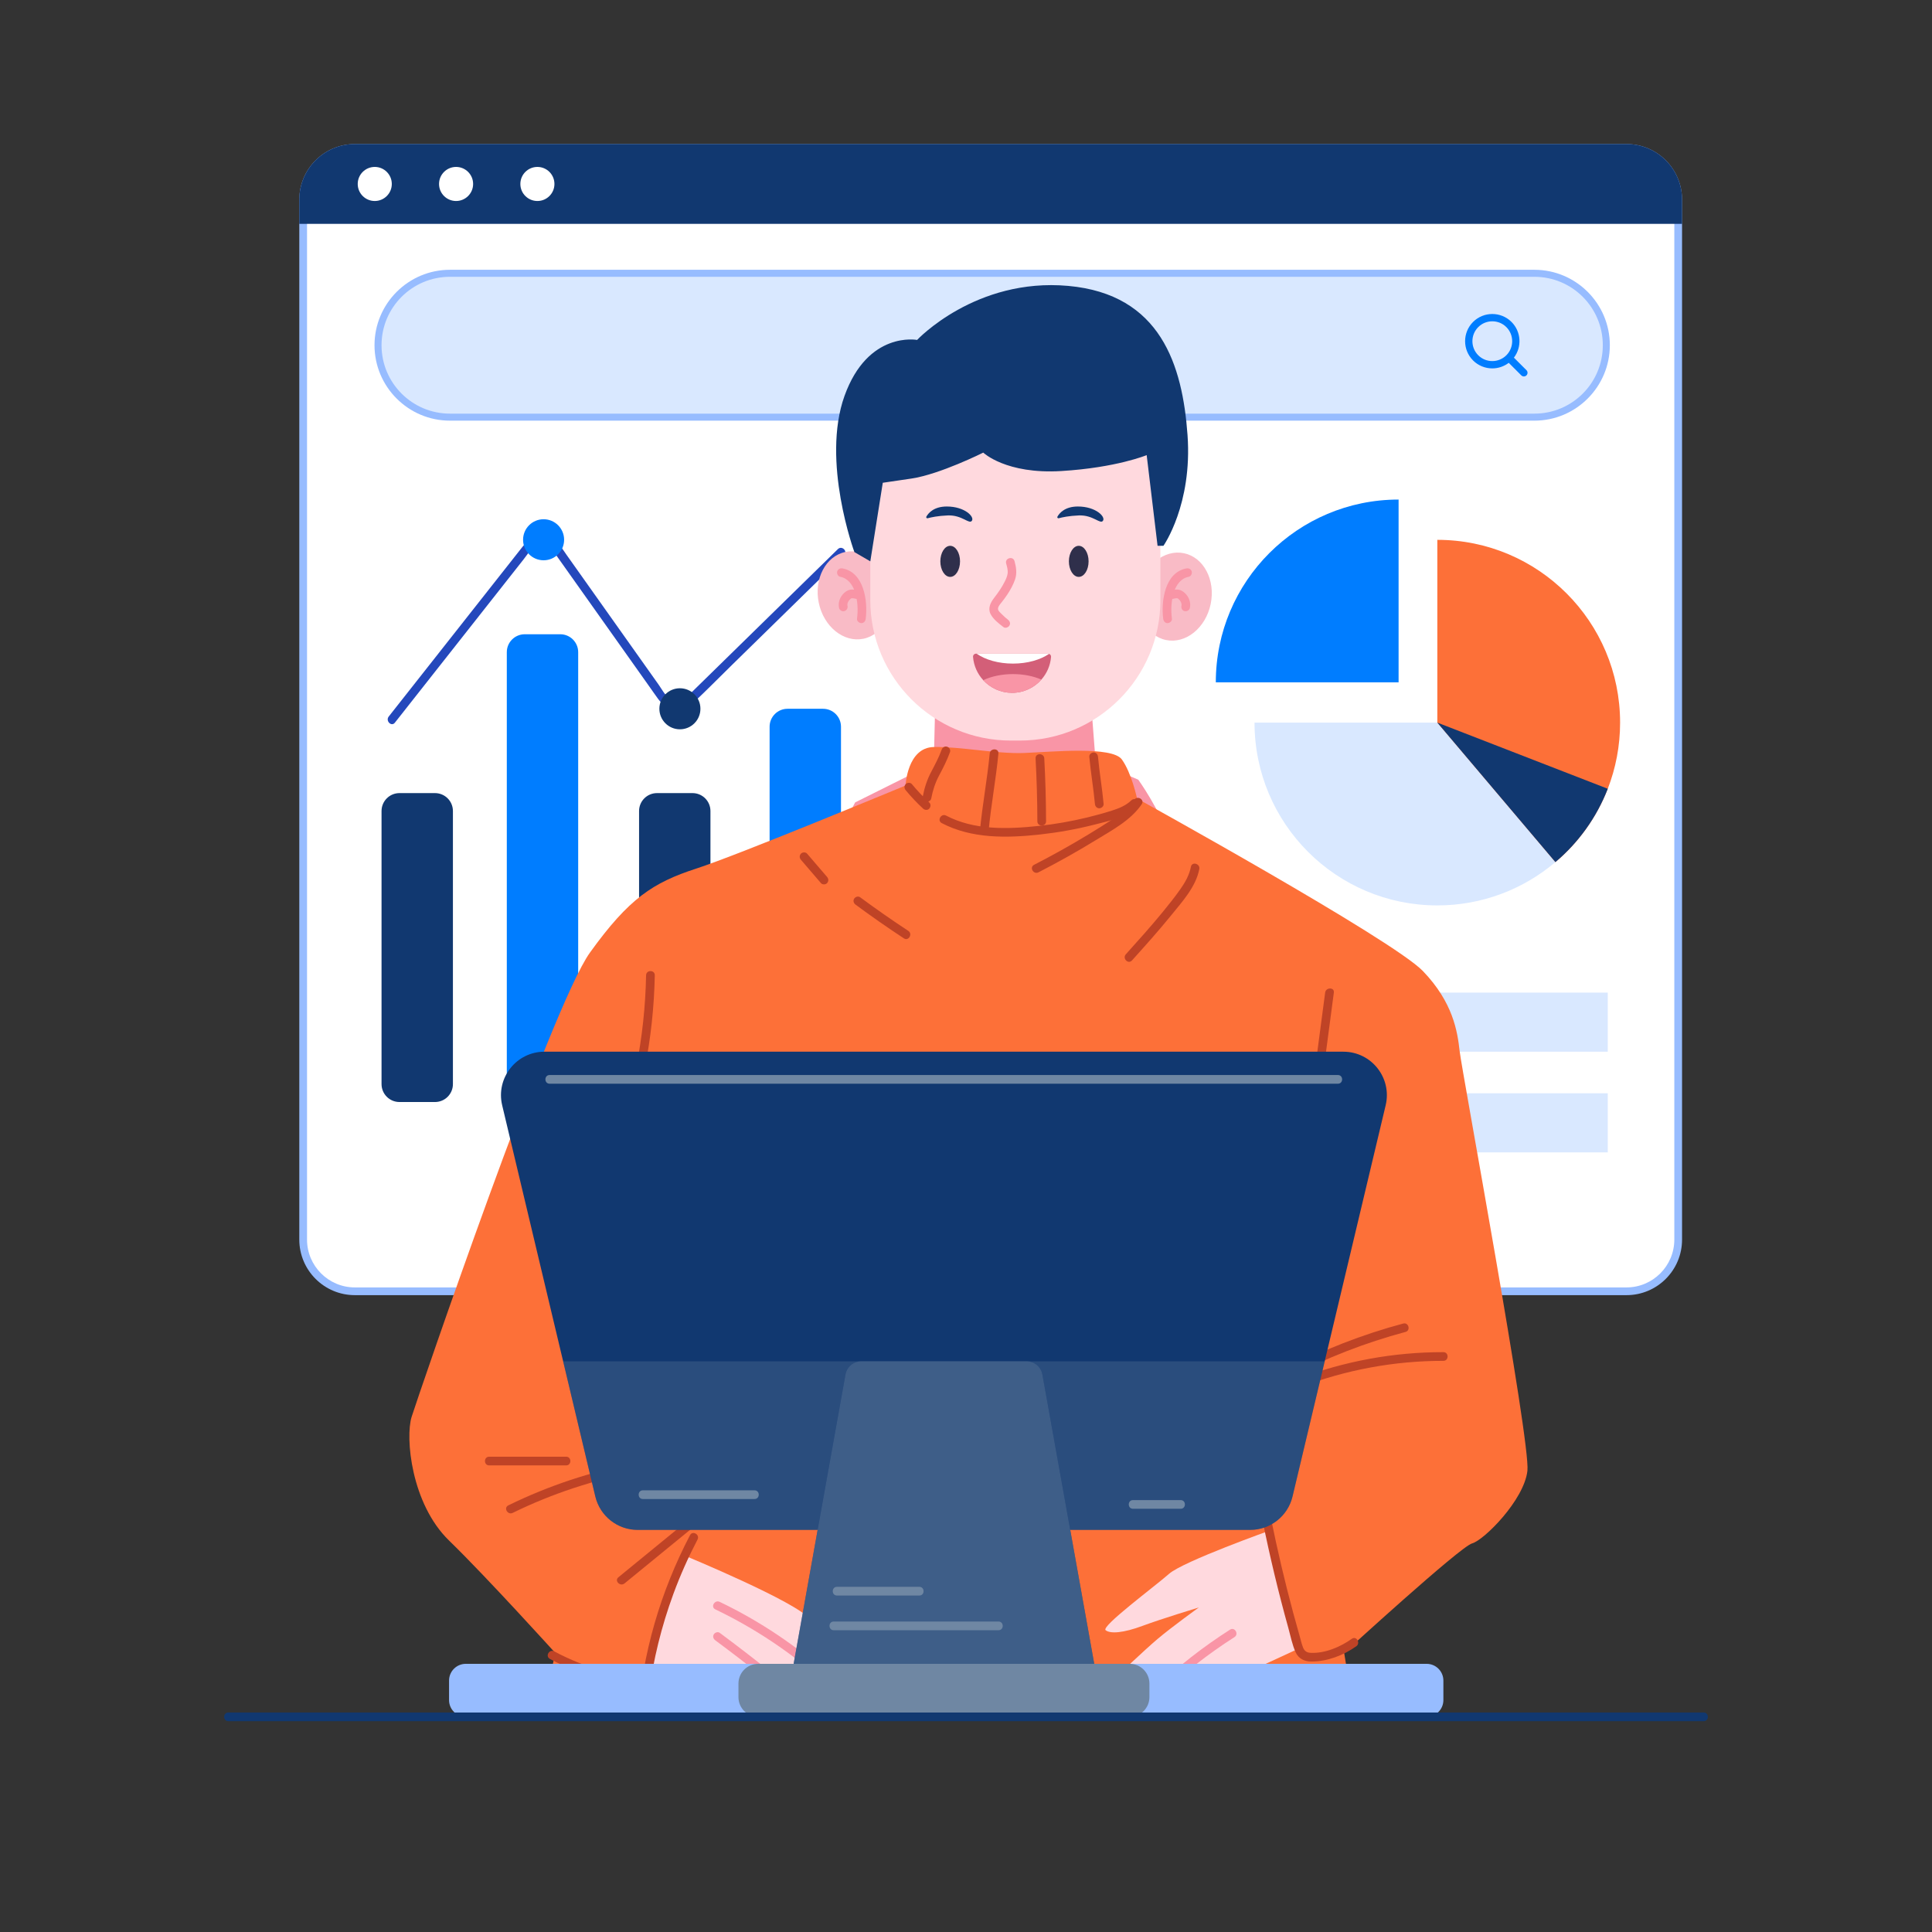 <?xml version="1.0" encoding="iso-8859-1"?>
<!-- Generator: Adobe Illustrator 25.0.0, SVG Export Plug-In . SVG Version: 6.00 Build 0)  -->
<svg version="1.1" xmlns="http://www.w3.org/2000/svg" xmlns:xlink="http://www.w3.org/1999/xlink" x="0px" y="0px" width="500px"
	 height="500px" viewBox="0 0 500 500" enable-background="new 0 0 500 500" xml:space="preserve">
<rect x="0" y="0" width="500" height="500" fill="#333333" stroke="none"/>
<g id="Background">
</g>
<g id="Object">
	<g>
		<g>
			<g>
				<path fill="#97BCFF" d="M435.313,51.657v269.144c0,7.945-6.437,14.382-14.374,14.382H91.833
					c-7.936,0-14.374-6.437-14.374-14.382V51.657c0-7.937,6.437-14.374,14.374-14.374h329.106
					C428.876,37.283,435.313,43.72,435.313,51.657z"/>
			</g>
			<g>
				<path fill="#FFFFFF" d="M91.833,333.183c-6.823,0-12.374-5.555-12.374-12.382V51.657c0-6.823,5.551-12.374,12.374-12.374
					h329.105c6.823,0,12.374,5.551,12.374,12.374v269.144c0,6.827-5.551,12.382-12.374,12.382H91.833z"/>
			</g>
			<g>
				<path fill="#113870" d="M435.313,51.657v6.28H77.459v-6.28c0-7.937,6.437-14.374,14.374-14.374h329.106
					C428.876,37.283,435.313,43.72,435.313,51.657z"/>
			</g>
			<g>
				<g>
					<circle fill="#FFFFFF" cx="96.988" cy="47.61" r="4.409"/>
				</g>
				<g>
					<circle fill="#FFFFFF" cx="118.033" cy="47.61" r="4.409"/>
				</g>
				<g>
					<circle fill="#FFFFFF" cx="139.078" cy="47.61" r="4.409"/>
				</g>
			</g>
			<g>
				<g>
					<path fill="#97BCFF" d="M116.448,108.867c-10.765,0-19.524-8.758-19.524-19.524c0-10.765,8.758-19.524,19.524-19.524h280.652
						c10.766,0,19.524,8.758,19.524,19.524c0,10.766-8.758,19.524-19.524,19.524H116.448z"/>
				</g>
				<g>
					<path fill="#D9E8FF" d="M397.101,107.049H116.448c-9.779,0-17.707-7.928-17.707-17.707v0c0-9.779,7.928-17.707,17.707-17.707
						h280.652c9.779,0,17.707,7.928,17.707,17.707v0C414.808,99.122,406.88,107.049,397.101,107.049z"/>
				</g>
				<g>
					<path fill="#007DFF" d="M395.049,95.808L391.8,92.56c2.101-2.757,1.9-6.72-0.618-9.237h0c-2.745-2.745-7.211-2.745-9.956,0
						c-2.744,2.745-2.744,7.211,0,9.956c1.372,1.373,3.175,2.059,4.978,2.059c1.504,0,3.005-0.485,4.26-1.441l3.248,3.248
						c0.184,0.185,0.426,0.277,0.668,0.277s0.484-0.092,0.668-0.277C395.418,96.775,395.418,96.177,395.049,95.808z M382.563,91.942
						c-2.008-2.008-2.008-5.276,0-7.284c1.004-1.004,2.323-1.506,3.642-1.506c1.319,0,2.638,0.502,3.641,1.506
						c2.008,2.008,2.008,5.276,0,7.284C387.838,93.949,384.571,93.95,382.563,91.942z"/>
				</g>
				<g>
					<g>
						<g>
							<path fill="#113870" d="M112.575,285.203h-9.192c-2.563,0-4.641-2.078-4.641-4.641v-70.669c0-2.563,2.078-4.641,4.641-4.641
								h9.192c2.563,0,4.641,2.078,4.641,4.641v70.669C117.217,283.125,115.139,285.203,112.575,285.203z"/>
						</g>
						<g>
							<path fill="#113870" d="M179.223,285.203h-9.192c-2.563,0-4.641-2.078-4.641-4.641v-70.669c0-2.563,2.078-4.641,4.641-4.641
								h9.192c2.563,0,4.641,2.078,4.641,4.641v70.669C183.864,283.125,181.786,285.203,179.223,285.203z"/>
						</g>
						<g>
							<path fill="#007DFF" d="M213.006,285.203h-9.192c-2.563,0-4.641-2.078-4.641-4.641v-92.489c0-2.563,2.078-4.641,4.641-4.641
								h9.192c2.563,0,4.641,2.078,4.641,4.641v92.489C217.648,283.125,215.569,285.203,213.006,285.203z"/>
						</g>
						<g>
							<path fill="#007DFF" d="M144.994,285.203h-9.192c-2.563,0-4.641-2.078-4.641-4.641V168.784c0-2.563,2.078-4.641,4.641-4.641
								h9.192c2.563,0,4.641,2.078,4.641,4.641v111.778C149.636,283.125,147.558,285.203,144.994,285.203z"/>
						</g>
					</g>
					<g>
						<g>
							<path fill="#2448BC" d="M102.193,187.029c7.219-9.159,14.438-18.318,21.657-27.478c3.9-4.949,7.801-9.897,11.701-14.846
								c0.777-0.986,1.596-2.357,2.668-3.051c1.666-1.079,3.78-0.56,4.962,0.956c0.324,0.416,0.613,0.865,0.918,1.295
								c7.873,11.101,15.746,22.201,23.62,33.302c0.884,1.247,1.751,2.509,2.654,3.742c2.255,3.079,6.385,3.432,9.167,0.826
								c3.332-3.122,6.534-6.396,9.796-9.59c9.504-9.303,19.008-18.607,28.511-27.91c0.199-0.194,0.397-0.389,0.596-0.583
								c1.036-1.015-0.555-2.605-1.591-1.591c-8.438,8.26-16.875,16.52-25.313,24.779c-4.197,4.109-8.395,8.218-12.592,12.327
								c-1.597,1.563-3.587,3.081-5.844,1.406c-1.116-0.829-1.895-2.361-2.679-3.466c-7.933-11.185-15.865-22.369-23.798-33.554
								c-0.974-1.374-1.914-3.034-3.381-3.921c-2.862-1.732-6.093-0.607-8.027,1.846c-3.197,4.056-6.394,8.113-9.592,12.169
								c-8.175,10.372-16.35,20.745-24.525,31.117c-0.166,0.211-0.333,0.422-0.499,0.633
								C99.715,186.563,101.296,188.165,102.193,187.029L102.193,187.029z"/>
						</g>
					</g>
					<g>
						<circle fill="#007DFF" cx="140.682" cy="139.69" r="5.311"/>
					</g>
					<g>
						<circle fill="#113870" cx="175.958" cy="183.432" r="5.311"/>
					</g>
				</g>
			</g>
			<g>
				<g>
					<path fill="#007DFF" d="M361.955,129.284v47.306H314.65C314.65,150.464,335.83,129.284,361.955,129.284z"/>
				</g>
				<g>
					<path fill="#D9E8FF" d="M402.54,223.11c-8.25,6.99-18.91,11.21-30.56,11.21c-26.13,0-47.31-21.18-47.31-47.31h47.31
						L402.54,223.11z"/>
				</g>
				<g>
					<path fill="#FD7038" d="M419.28,187.01c0,6.04-1.13,11.81-3.19,17.12c-2.88,7.42-7.57,13.93-13.55,18.98l-30.56-36.1v-47.3
						C398.1,139.71,419.28,160.89,419.28,187.01z"/>
				</g>
				<g>
					<path fill="#113870" d="M416.09,204.13c-2.88,7.42-7.57,13.93-13.55,18.98l-30.56-36.1L416.09,204.13z"/>
				</g>
			</g>
			<g>
				<rect x="341.289" y="256.887" fill="#D9E8FF" width="74.799" height="15.292"/>
			</g>
			<g>
				<rect x="341.289" y="282.943" fill="#D9E8FF" width="74.799" height="15.292"/>
			</g>
		</g>
		<g>
			<g>
				<g>
					<g>
						<path fill="#F995A6" d="M295.085,237.365c-21.484,5.301-39.87,12.4-51.174,1.379c-11.292-11.033-29.69-18.971-22.596-31.083
							l20.348-10.144l0.44-18.207h40.071l1.366,17.755l11.04,4.714C294.58,201.779,316.582,232.065,295.085,237.365z"/>
					</g>
					<g>
						
							<ellipse transform="matrix(0.979 -0.203 0.203 0.979 -26.649 47.965)" fill="#F9BBC6" cx="221.113" cy="154.236" rx="9.435" ry="11.471"/>
					</g>
					<g>
						<g>
							<g>
								<path fill="#F995A6" d="M217.454,149.275c1.96,0.365,3.172,2.014,3.769,3.819c0.747,2.261,0.87,4.692,0.572,7.043
									c-0.077,0.604,0.572,1.125,1.125,1.125c0.672,0,1.048-0.519,1.125-1.125c0.579-4.564-0.428-11.996-5.993-13.031
									c-0.597-0.111-1.213,0.165-1.384,0.786C216.518,148.439,216.854,149.164,217.454,149.275L217.454,149.275z"/>
							</g>
						</g>
						<g>
							<g>
								<path fill="#F995A6" d="M222.478,152.849c-0.048-0.002-0.096-0.005-0.144-0.009c-0.098-0.01-0.096-0.009,0.006,0.004
									c0.102,0.015,0.103,0.015,0.005,0c-0.048-0.008-0.096-0.016-0.144-0.025c-0.145-0.027-0.288-0.058-0.432-0.088
									c-0.367-0.077-0.741-0.148-1.116-0.164c-0.864-0.036-1.619,0.338-2.232,0.925c-1.033,0.99-1.599,2.454-1.266,3.87
									c0.135,0.573,0.821,0.968,1.384,0.786c0.598-0.194,0.93-0.77,0.786-1.384c-0.009-0.038-0.049-0.153-0.039-0.192
									c-0.015,0.06,0.028,0.276,0.016,0.074c-0.007-0.119,0.001-0.235,0.007-0.354c0.012-0.23-0.06,0.267-0.003,0.044
									c0.013-0.052,0.022-0.106,0.036-0.158c0.03-0.116,0.079-0.226,0.111-0.341c-0.077,0.281-0.051,0.117-0.007,0.028
									c0.024-0.05,0.05-0.098,0.077-0.147c0.059-0.107,0.124-0.21,0.193-0.31c0.024-0.034,0.135-0.202,0.031-0.046
									c-0.105,0.159,0.032-0.033,0.061-0.065c0.08-0.09,0.165-0.177,0.254-0.259c0.045-0.042,0.093-0.08,0.138-0.121
									c0.098-0.089-0.197,0.12-0.022,0.021c0.007-0.004,0.187-0.116,0.19-0.111c-0.147,0.057-0.18,0.071-0.101,0.042
									c0.033-0.012,0.067-0.023,0.101-0.033c0.053-0.015,0.239-0.02,0.055-0.022c-0.195-0.002,0.012,0.002,0.057,0.001
									c0.128-0.004,0.3,0.047,0.421,0.022c-0.086,0.017-0.242-0.036-0.05-0.002c0.06,0.011,0.119,0.022,0.179,0.034
									c0.132,0.027,0.263,0.056,0.395,0.083c0.347,0.071,0.701,0.129,1.055,0.146c0.589,0.028,1.151-0.537,1.125-1.125
									C223.574,153.341,223.108,152.879,222.478,152.849L222.478,152.849z"/>
							</g>
						</g>
					</g>
					<g>
						
							<ellipse transform="matrix(0.203 -0.979 0.979 0.203 91.383 420.682)" fill="#F9BBC6" cx="303.971" cy="154.236" rx="11.471" ry="9.435"/>
					</g>
					<g>
						<g>
							<g>
								<path fill="#F995A6" d="M307.032,147.106c-5.565,1.035-6.572,8.468-5.993,13.031c0.076,0.603,0.462,1.125,1.125,1.125
									c0.549,0,1.202-0.518,1.125-1.125c-0.298-2.351-0.175-4.782,0.572-7.043c0.597-1.805,1.809-3.454,3.769-3.819
									c0.598-0.111,0.937-0.834,0.786-1.384C308.244,147.264,307.632,146.994,307.032,147.106L307.032,147.106z"/>
							</g>
						</g>
						<g>
							<g>
								<path fill="#F995A6" d="M302.607,155.099c0.342-0.016,0.684-0.071,1.019-0.138c0.132-0.027,0.264-0.056,0.395-0.083
									c0.06-0.012,0.119-0.024,0.179-0.035c0.079-0.014,0.31-0.024-0.015-0.005c0.129-0.008,0.256-0.025,0.386-0.023
									c0.045,0.001,0.13,0.025,0.173,0.01c-0.173-0.026-0.215-0.03-0.128-0.013c0.034,0.007,0.068,0.015,0.102,0.025
									c0.022,0.007,0.045,0.014,0.067,0.021c0.09,0.033,0.09,0.032,0-0.003c-0.089-0.038-0.09-0.036-0.003,0.007
									c0.032,0.018,0.063,0.037,0.094,0.057c0.145,0.092,0.043,0.056-0.019-0.025c0.039,0.05,0.12,0.101,0.167,0.145
									c0.081,0.075,0.158,0.153,0.232,0.234c0.035,0.039,0.083,0.126,0.13,0.151c-0.1-0.132-0.125-0.164-0.074-0.096
									c0.02,0.027,0.039,0.054,0.058,0.081c0.063,0.091,0.123,0.185,0.177,0.281c0.033,0.058,0.064,0.116,0.093,0.176
									c0.009,0.02,0.019,0.04,0.028,0.06c0.049,0.109,0.037,0.08-0.036-0.087c0.005,0.094,0.078,0.217,0.103,0.31
									c0.017,0.063,0.03,0.126,0.044,0.189c0.044,0.195-0.017-0.217-0.007-0.076c0.008,0.118,0.017,0.235,0.012,0.354
									c-0.001,0.032-0.003,0.064-0.006,0.097c-0.008,0.089-0.001,0.043,0.021-0.139c-0.023,0.056-0.025,0.133-0.039,0.192
									c-0.134,0.572,0.178,1.245,0.786,1.384c0.576,0.131,1.24-0.173,1.384-0.786c0.333-1.415-0.232-2.882-1.266-3.87
									c-0.605-0.578-1.344-0.95-2.197-0.927c-0.387,0.01-0.774,0.086-1.151,0.165c-0.144,0.03-0.287,0.062-0.432,0.088
									c-0.059,0.011-0.163,0.007-0.216,0.036c0.179-0.023,0.207-0.028,0.083-0.015c-0.048,0.004-0.096,0.007-0.144,0.009
									c-0.587,0.028-1.153,0.497-1.125,1.125C301.508,154.56,301.977,155.129,302.607,155.099L302.607,155.099z"/>
							</g>
						</g>
					</g>
					<g>
						<path fill="#FFD9DE" d="M300.313,118.19v37.083c0,20.102-16.283,36.386-36.386,36.386h-2.295
							c-20.102,0-36.404-16.284-36.404-36.386V118.19c0-2.313,1.891-4.204,4.204-4.204h66.695
							C298.441,113.986,300.313,115.877,300.313,118.19z"/>
					</g>
					<g>
						<g>
							<ellipse fill="#2F2F4B" cx="245.908" cy="145.278" rx="2.549" ry="4.022"/>
						</g>
						<g>
							<ellipse fill="#2F2F4B" cx="279.177" cy="145.278" rx="2.549" ry="4.022"/>
						</g>
					</g>
					<g>
						<g>
							<path fill="#F995A6" d="M260.391,145.819c0.23,0.843,0.5,1.73,0.378,2.615c-0.101,0.738-0.421,1.44-0.751,2.099
								c-0.762,1.52-1.72,2.878-2.756,4.22c-0.919,1.191-1.66,2.675-0.908,4.151c0.7,1.373,2.152,2.473,3.345,3.393
								c0.485,0.374,1.255,0.07,1.539-0.404c0.345-0.577,0.075-1.17-0.404-1.539c-0.555-0.428-1.078-0.903-1.57-1.402
								c-0.369-0.374-1.039-0.897-0.978-1.483c0.062-0.599,0.61-1.182,0.966-1.632c0.5-0.634,0.987-1.276,1.43-1.952
								c0.806-1.228,1.559-2.559,2.026-3.958c0.53-1.588,0.281-3.128-0.148-4.706C262.181,143.825,260.01,144.417,260.391,145.819
								L260.391,145.819z"/>
						</g>
					</g>
					<g>
						<g>
							<path fill="#D35F78" d="M272.013,170.006c-0.183,2.244-1.097,4.283-2.509,5.874c-1.852,2.101-4.567,3.423-7.585,3.423
								c-2.949,0-5.602-1.26-7.453-3.271c-1.486-1.61-2.454-3.707-2.645-6.025c-0.039-0.451,0.327-0.836,0.778-0.836h18.637
								c0.089,0,0.175,0.016,0.257,0.047C271.815,169.326,272.044,169.645,272.013,170.006z"/>
						</g>
						<g>
							<path fill="#FFFFFF" d="M271.492,169.217c-2.233,1.54-5.586,2.521-9.34,2.521c-3.789,0-7.173-1-9.402-2.567h18.485
								C271.324,169.17,271.41,169.186,271.492,169.217z"/>
						</g>
						<g>
							<path fill="#F995A6" d="M269.504,175.88c-1.852,2.101-4.567,3.423-7.585,3.423c-2.949,0-5.602-1.26-7.453-3.271
								c2.097-0.988,4.773-1.579,7.686-1.579C264.914,174.453,267.462,174.982,269.504,175.88z"/>
						</g>
					</g>
					<g>
						<g>
							<path fill="#113870" d="M240.074,134.126c-0.251,0.069-0.461-0.2-0.332-0.426c0.536-0.938,1.959-2.617,5.287-2.617
								c4.618,0,7.2,2.632,6.505,3.675c-0.695,1.043-2.508-1.515-6.257-1.366C242.719,133.494,240.944,133.887,240.074,134.126z"/>
						</g>
						<g>
							<path fill="#113870" d="M273.997,134.126c-0.251,0.069-0.461-0.2-0.332-0.426c0.536-0.938,1.959-2.617,5.287-2.617
								c4.618,0,7.2,2.632,6.505,3.675c-0.695,1.043-2.508-1.515-6.257-1.366C276.643,133.494,274.867,133.887,273.997,134.126z"/>
						</g>
					</g>
					<g>
						<path fill="#113870" d="M221.113,142.874c0,0-8.627-23.497-2.556-40.409c6.071-16.912,18.79-14.489,18.79-14.489
							s15.114-16.155,39.106-13.987c23.991,2.168,29.577,20.598,30.878,38.593s-6.236,28.672-6.236,28.672h-1.518l-2.819-23.469
							c0,0-7.805,3.252-22.115,4.12c-14.31,0.867-20.178-4.77-20.178-4.77s-11.26,5.637-18.632,6.721
							c-7.372,1.084-7.372,1.084-7.372,1.084l-3.226,20.336L221.113,142.874z"/>
					</g>
				</g>
				<g>
					<path fill="#FD7038" d="M234.357,203.289c0,0,0.421-9.822,7.296-9.962c6.875-0.14,16.276,1.824,23.432,1.543
						c7.156-0.281,22.731-1.824,25.256,1.684c2.526,3.508,3.929,10.103,3.929,10.103s66.088,36.482,73.945,44.62
						c7.858,8.138,8.98,15.715,9.541,20.766c0.561,5.051,18.381,101.004,17.539,108.581c-0.842,7.577-11.225,17.96-14.312,18.802
						c-3.087,0.842-33.114,28.343-33.114,28.343l2.706,16.551h-210.51l3.648-16.529c0,0-17.679-19.561-27.501-29.102
						c-9.822-9.541-11.365-26.687-9.682-32.019c1.684-5.332,36.061-106.133,46.163-120.164
						c10.103-14.031,16.276-18.073,27.501-21.721C191.421,221.136,234.357,203.289,234.357,203.289z"/>
				</g>
				<g>
					<g>
						<path fill="#FFD9DE" d="M177.199,402.593c0,0,29.095,12.008,32.462,16.498s12.769,17.118,12.769,17.118l-54.698-4
							C167.733,432.209,169.292,418.367,177.199,402.593z"/>
					</g>
					<g>
						<path fill="#FFD9DE" d="M329.069,395.938c0,0-22.871,8.14-26.519,11.367c-3.648,3.227-17.68,13.61-16.417,14.593
							c1.263,0.982,4.63,0.702,9.541-1.123c4.911-1.824,14.593-4.771,14.593-4.771s-7.016,5.051-10.664,8.138
							c-3.648,3.087-10.523,9.682-10.523,9.682s14.873,7.858,15.575,7.437c0.702-0.421,31.477-14.624,31.477-14.624L329.069,395.938
							z"/>
					</g>
					<g>
						<g>
							<path fill="#F995A6" d="M318.335,421.749c-6.939,4.426-13.447,9.511-19.419,15.176c-1.053,0.999,0.54,2.588,1.591,1.591
								c5.837-5.537,12.181-10.497,18.963-14.824C320.688,422.915,319.561,420.967,318.335,421.749L318.335,421.749z"/>
						</g>
					</g>
					<g>
						<g>
							<path fill="#F995A6" d="M185.124,416.504c10.276,4.925,19.802,11.289,28.26,18.926c1.072,0.968,2.669-0.618,1.591-1.591
								c-8.598-7.762-18.269-14.27-28.716-19.278C184.96,413.939,183.818,415.878,185.124,416.504L185.124,416.504z"/>
						</g>
					</g>
					<g>
						<g>
							<path fill="#F995A6" d="M185.126,424.517c4.133,3.062,8.209,6.198,12.228,9.409c0.474,0.379,1.128,0.463,1.591,0
								c0.393-0.393,0.477-1.21,0-1.591c-4.168-3.33-8.396-6.585-12.683-9.761c-0.489-0.362-1.256-0.081-1.539,0.404
								C184.388,423.551,184.637,424.154,185.126,424.517L185.126,424.517z"/>
						</g>
					</g>
				</g>
				<g>
					<g>
						<g>
							<path fill="#BF4326" d="M142.308,429.32c3.81,2.046,7.823,3.715,11.975,4.931c2.064,0.605,4.16,1.1,6.277,1.48
								c0.975,0.175,1.954,0.324,2.937,0.454c1.027,0.136,2.283,0.469,3.309,0.202c1.93-0.502,1.859-3.084,2.153-4.645
								c0.406-2.159,0.872-4.306,1.396-6.439c1.067-4.34,2.377-8.62,3.92-12.814c1.772-4.817,3.868-9.503,6.244-14.052
								c0.67-1.282-1.271-2.421-1.943-1.136c-3.799,7.27-6.886,14.91-9.159,22.793c-1.154,4.003-2.101,8.066-2.833,12.167
								c-0.079,0.443-0.12,0.908-0.232,1.344c-0.152,0.596-0.207,0.62-0.867,0.561c-1.081-0.097-2.159-0.247-3.231-0.419
								c-1.977-0.318-3.938-0.734-5.874-1.247c-4.504-1.194-8.834-2.92-12.937-5.124C142.168,426.692,141.03,428.633,142.308,429.32
								L142.308,429.32z"/>
						</g>
					</g>
					<g>
						<g>
							<path fill="#BF4326" d="M178.869,392.796c-6.277,5.133-12.554,10.267-18.83,15.4c-1.121,0.917,0.479,2.501,1.591,1.591
								c6.277-5.133,12.554-10.267,18.83-15.4C181.582,393.469,179.982,391.886,178.869,392.796L178.869,392.796z"/>
						</g>
					</g>
					<g>
						<g>
							<path fill="#BF4326" d="M132.685,391.533c10.185-4.98,21.007-8.546,32.147-10.642c1.421-0.267,0.819-2.436-0.598-2.17
								c-11.334,2.133-22.325,5.804-32.685,10.869C130.249,390.226,131.388,392.167,132.685,391.533L132.685,391.533z"/>
						</g>
					</g>
					<g>
						<g>
							<path fill="#BF4326" d="M126.596,379.244c6.641,0,13.283,0,19.925,0c1.448,0,1.45-2.25,0-2.25c-6.642,0-13.283,0-19.925,0
								C125.148,376.994,125.146,379.244,126.596,379.244L126.596,379.244z"/>
						</g>
					</g>
					<g>
						<g>
							<path fill="#BF4326" d="M326.744,393.491c1.893,9.352,4.115,18.636,6.677,27.828c0.574,2.058,0.994,4.328,1.886,6.278
								c0.78,1.705,2.303,2.417,4.136,2.408c4.096-0.019,8.25-1.604,11.56-3.949c1.172-0.83,0.049-2.782-1.136-1.943
								c-2.977,2.109-6.892,3.801-10.619,3.644c-1.014-0.043-1.635-0.412-2.02-1.379c-0.389-0.977-0.617-2.058-0.906-3.068
								c-0.561-1.96-1.106-3.924-1.637-5.893c-2.185-8.111-4.105-16.291-5.772-24.524
								C328.627,391.475,326.458,392.075,326.744,393.491L326.744,393.491z"/>
						</g>
					</g>
					<g>
						<g>
							<path fill="#BF4326" d="M336.43,359.037c11.851-4.53,24.429-6.863,37.117-6.852c1.448,0.001,1.45-2.249,0-2.25
								c-12.873-0.01-25.69,2.336-37.715,6.933C334.493,357.38,335.074,359.556,336.43,359.037L336.43,359.037z"/>
						</g>
					</g>
					<g>
						<g>
							<path fill="#BF4326" d="M333.719,356.386c9.553-4.988,19.619-8.899,30.029-11.685c1.397-0.374,0.805-2.545-0.598-2.17
								c-10.592,2.835-20.847,6.837-30.567,11.912C331.299,355.114,332.436,357.056,333.719,356.386L333.719,356.386z"/>
						</g>
					</g>
					<g>
						<g>
							<path fill="#BF4326" d="M342.947,256.887c-0.928,7.017-1.855,14.033-2.783,21.05c-0.189,1.431,2.063,1.417,2.25,0
								c0.928-7.017,1.855-14.033,2.783-21.05C345.386,255.456,343.134,255.47,342.947,256.887L342.947,256.887z"/>
						</g>
					</g>
					<g>
						<g>
							<path fill="#BF4326" d="M167.208,252.402c-0.152,7.998-1.002,15.955-2.559,23.801c-0.281,1.414,1.888,2.019,2.17,0.598
								c1.596-8.04,2.484-16.204,2.64-24.399C169.486,250.954,167.236,250.954,167.208,252.402L167.208,252.402z"/>
						</g>
					</g>
					<g>
						<g>
							<path fill="#BF4326" d="M207.286,222.517c1.724,2.01,3.449,4.019,5.173,6.029c0.385,0.448,1.201,0.424,1.591,0
								c0.438-0.477,0.41-1.113,0-1.591c-1.724-2.01-3.449-4.019-5.173-6.029c-0.385-0.448-1.201-0.424-1.591,0
								C206.848,221.403,206.876,222.039,207.286,222.517L207.286,222.517z"/>
						</g>
					</g>
					<g>
						<g>
							<path fill="#BF4326" d="M221.446,234.141c4.08,3.016,8.243,5.92,12.482,8.707c1.213,0.798,2.342-1.15,1.136-1.943
								c-4.24-2.788-8.402-5.691-12.482-8.707c-0.489-0.361-1.256-0.081-1.539,0.404
								C220.708,233.174,220.956,233.778,221.446,234.141L221.446,234.141z"/>
						</g>
					</g>
					<g>
						<g>
							<path fill="#BF4326" d="M308.208,224.319c-0.415,2.159-1.483,4.022-2.735,5.802c-1.416,2.013-2.955,3.943-4.514,5.846
								c-3.085,3.764-6.339,7.384-9.592,11.002c-0.966,1.074,0.62,2.671,1.591,1.591c3.447-3.834,6.896-7.67,10.143-11.677
								c2.856-3.525,6.395-7.372,7.278-11.965C310.65,223.502,308.481,222.896,308.208,224.319L308.208,224.319z"/>
						</g>
					</g>
					<g>
						<g>
							<path fill="#BF4326" d="M234.396,204.511c1.392,1.686,2.896,3.276,4.501,4.761c0.432,0.4,1.169,0.46,1.591,0
								c0.399-0.435,0.461-1.164,0-1.591c-1.605-1.485-3.108-3.075-4.501-4.761c-0.376-0.456-1.207-0.419-1.591,0
								C233.952,203.404,233.995,204.025,234.396,204.511L234.396,204.511z"/>
						</g>
					</g>
					<g>
						<g>
							<path fill="#BF4326" d="M243.719,213.017c7.777,4.081,16.908,3.882,25.41,2.949c4.644-0.51,9.253-1.327,13.783-2.471
								c3.888-0.982,8.486-1.882,11.462-4.773c1.041-1.011-0.551-2.601-1.591-1.591c-1.418,1.377-3.227,2.079-5.081,2.67
								c-2.078,0.662-4.187,1.238-6.307,1.752c-4.191,1.016-8.448,1.764-12.737,2.214c-7.929,0.832-16.544,1.118-23.804-2.692
								C243.574,210.402,242.435,212.343,243.719,213.017L243.719,213.017z"/>
						</g>
					</g>
					<g>
						<g>
							<path fill="#BF4326" d="M293.534,206.988c-1.353,1.999-3.269,3.469-5.255,4.797c-2.173,1.453-4.397,2.834-6.632,4.19
								c-4.581,2.78-9.262,5.389-14.027,7.838c-1.288,0.662-0.151,2.604,1.136,1.943c5.046-2.593,9.997-5.366,14.835-8.33
								c4.21-2.579,9.053-5.116,11.887-9.302C296.29,206.921,294.342,205.794,293.534,206.988L293.534,206.988z"/>
						</g>
					</g>
					<g>
						<g>
							<path fill="#BF4326" d="M243.697,194.025c-0.729,2.027-1.73,3.877-2.728,5.777c-1.042,1.984-1.722,4.065-2.142,6.264
								c-0.114,0.596,0.167,1.214,0.786,1.384c0.55,0.151,1.269-0.186,1.384-0.786c0.403-2.111,1.031-4.071,2.04-5.963
								c1.06-1.985,2.065-3.954,2.83-6.078c0.206-0.572-0.232-1.232-0.786-1.384C244.457,193.067,243.904,193.451,243.697,194.025
								L243.697,194.025z"/>
						</g>
					</g>
					<g>
						<g>
							<path fill="#BF4326" d="M256.137,195.014c-0.635,6.669-1.893,13.255-2.527,19.924c-0.137,1.441,2.114,1.431,2.25,0
								c0.635-6.669,1.893-13.255,2.527-19.924C258.524,193.573,256.273,193.582,256.137,195.014L256.137,195.014z"/>
						</g>
					</g>
					<g>
						<g>
							<path fill="#BF4326" d="M268.009,196.274c0.289,5.428,0.448,10.84,0.459,16.275c0.003,1.448,2.253,1.45,2.25,0
								c-0.01-5.435-0.17-10.848-0.459-16.275C270.182,194.834,267.931,194.825,268.009,196.274L268.009,196.274z"/>
						</g>
					</g>
					<g>
						<g>
							<path fill="#BF4326" d="M281.91,195.853c0.374,4.11,1.083,8.113,1.455,12.203c0.055,0.605,0.478,1.125,1.125,1.125
								c0.566,0,1.18-0.516,1.125-1.125c-0.374-4.11-1.083-8.113-1.455-12.203c-0.055-0.605-0.478-1.125-1.125-1.125
								C282.469,194.728,281.855,195.245,281.91,195.853L281.91,195.853z"/>
						</g>
					</g>
				</g>
				<g>
					<path fill="#97BCFF" d="M369.207,430.597H120.553c-2.397,0-4.34,1.943-4.34,4.34v5.042c0,2.397,1.943,4.34,4.34,4.34h248.654
						c2.397,0,4.34-1.943,4.34-4.34v-5.042C373.547,432.54,371.604,430.597,369.207,430.597z"/>
				</g>
			</g>
			<g>
				<g>
					<path fill="#113870" d="M358.609,286.045l-15.778,66.261l-8.326,34.985c-1.212,5.07-5.737,8.647-10.956,8.647H165.021
						c-5.218,0-9.744-3.578-10.956-8.656l-8.326-34.977l-15.778-66.261c-1.682-7.073,3.685-13.865,10.955-13.865h206.745
						C354.933,272.179,360.299,278.972,358.609,286.045z"/>
				</g>
				<g opacity="0.26">
					<g>
						<path fill="#6F87A3" d="M342.831,352.305l-8.326,34.985c-1.212,5.07-5.737,8.647-10.956,8.647H165.021
							c-5.218,0-9.744-3.578-10.956-8.656l-8.326-34.977H342.831z"/>
					</g>
				</g>
				<g>
					<path fill="#113870" d="M283.186,430.597h-77.793l13.417-74.872c0.355-1.979,2.076-3.42,4.087-3.42h42.784
						c2.011,0,3.732,1.441,4.087,3.42L283.186,430.597z"/>
				</g>
				<g opacity="0.48">
					<g>
						<path fill="#6F87A3" d="M283.186,430.597h-77.793l13.417-74.872c0.355-1.979,2.076-3.42,4.087-3.42h42.784
							c2.011,0,3.732,1.441,4.087,3.42L283.186,430.597z"/>
					</g>
				</g>
				<g>
					<path fill="#6F87A3" d="M292.362,430.597h-96.145c-2.82,0-5.106,2.286-5.106,5.106v3.51c0,2.82,2.286,5.106,5.106,5.106h96.145
						c2.82,0,5.106-2.286,5.106-5.106v-3.51C297.468,432.883,295.182,430.597,292.362,430.597z"/>
				</g>
				<g>
					<g>
						<g>
							<path fill="#6F87A3" d="M215.763,421.9c14.218,0,28.437,0,42.655,0c1.448,0,1.45-2.25,0-2.25c-14.218,0-28.437,0-42.655,0
								C214.315,419.65,214.312,421.9,215.763,421.9L215.763,421.9z"/>
						</g>
					</g>
					<g>
						<g>
							<path fill="#6F87A3" d="M216.605,412.92c7.109,0,14.218,0,21.328,0c1.448,0,1.45-2.25,0-2.25c-7.109,0-14.218,0-21.328,0
								C215.157,410.67,215.154,412.92,216.605,412.92L216.605,412.92z"/>
						</g>
					</g>
				</g>
				<g>
					<g>
						<path fill="#6F87A3" d="M142.238,280.464c26.604,0,53.207,0,79.811,0c26.437,0,52.875,0,79.312,0c14.964,0,29.929,0,44.893,0
							c1.448,0,1.45-2.25,0-2.25c-26.604,0-53.207,0-79.811,0c-26.437,0-52.875,0-79.312,0c-14.964,0-29.929,0-44.893,0
							C140.791,278.214,140.788,280.464,142.238,280.464L142.238,280.464z"/>
					</g>
				</g>
				<g>
					<g>
						<path fill="#6F87A3" d="M166.372,387.944c9.635,0,19.27,0,28.905,0c1.448,0,1.45-2.25,0-2.25c-9.635,0-19.27,0-28.905,0
							C164.925,385.694,164.922,387.944,166.372,387.944L166.372,387.944z"/>
					</g>
				</g>
				<g>
					<g>
						<path fill="#6F87A3" d="M293.216,390.47c4.116,0,8.232,0,12.348,0c1.448,0,1.45-2.25,0-2.25c-4.116,0-8.232,0-12.348,0
							C291.768,388.22,291.766,390.47,293.216,390.47L293.216,390.47z"/>
					</g>
				</g>
			</g>
		</g>
		<g>
			<g>
				<path fill="#113870" d="M59.099,445.444c49.634,0,99.269,0,148.903,0s99.269,0,148.903,0c27.999,0,55.998,0,83.996,0
					c1.448,0,1.45-2.25,0-2.25c-49.634,0-99.269,0-148.903,0s-99.269,0-148.903,0c-27.999,0-55.998,0-83.996,0
					C57.651,443.194,57.649,445.444,59.099,445.444L59.099,445.444z"/>
			</g>
		</g>
	</g>
</g>
</svg>
